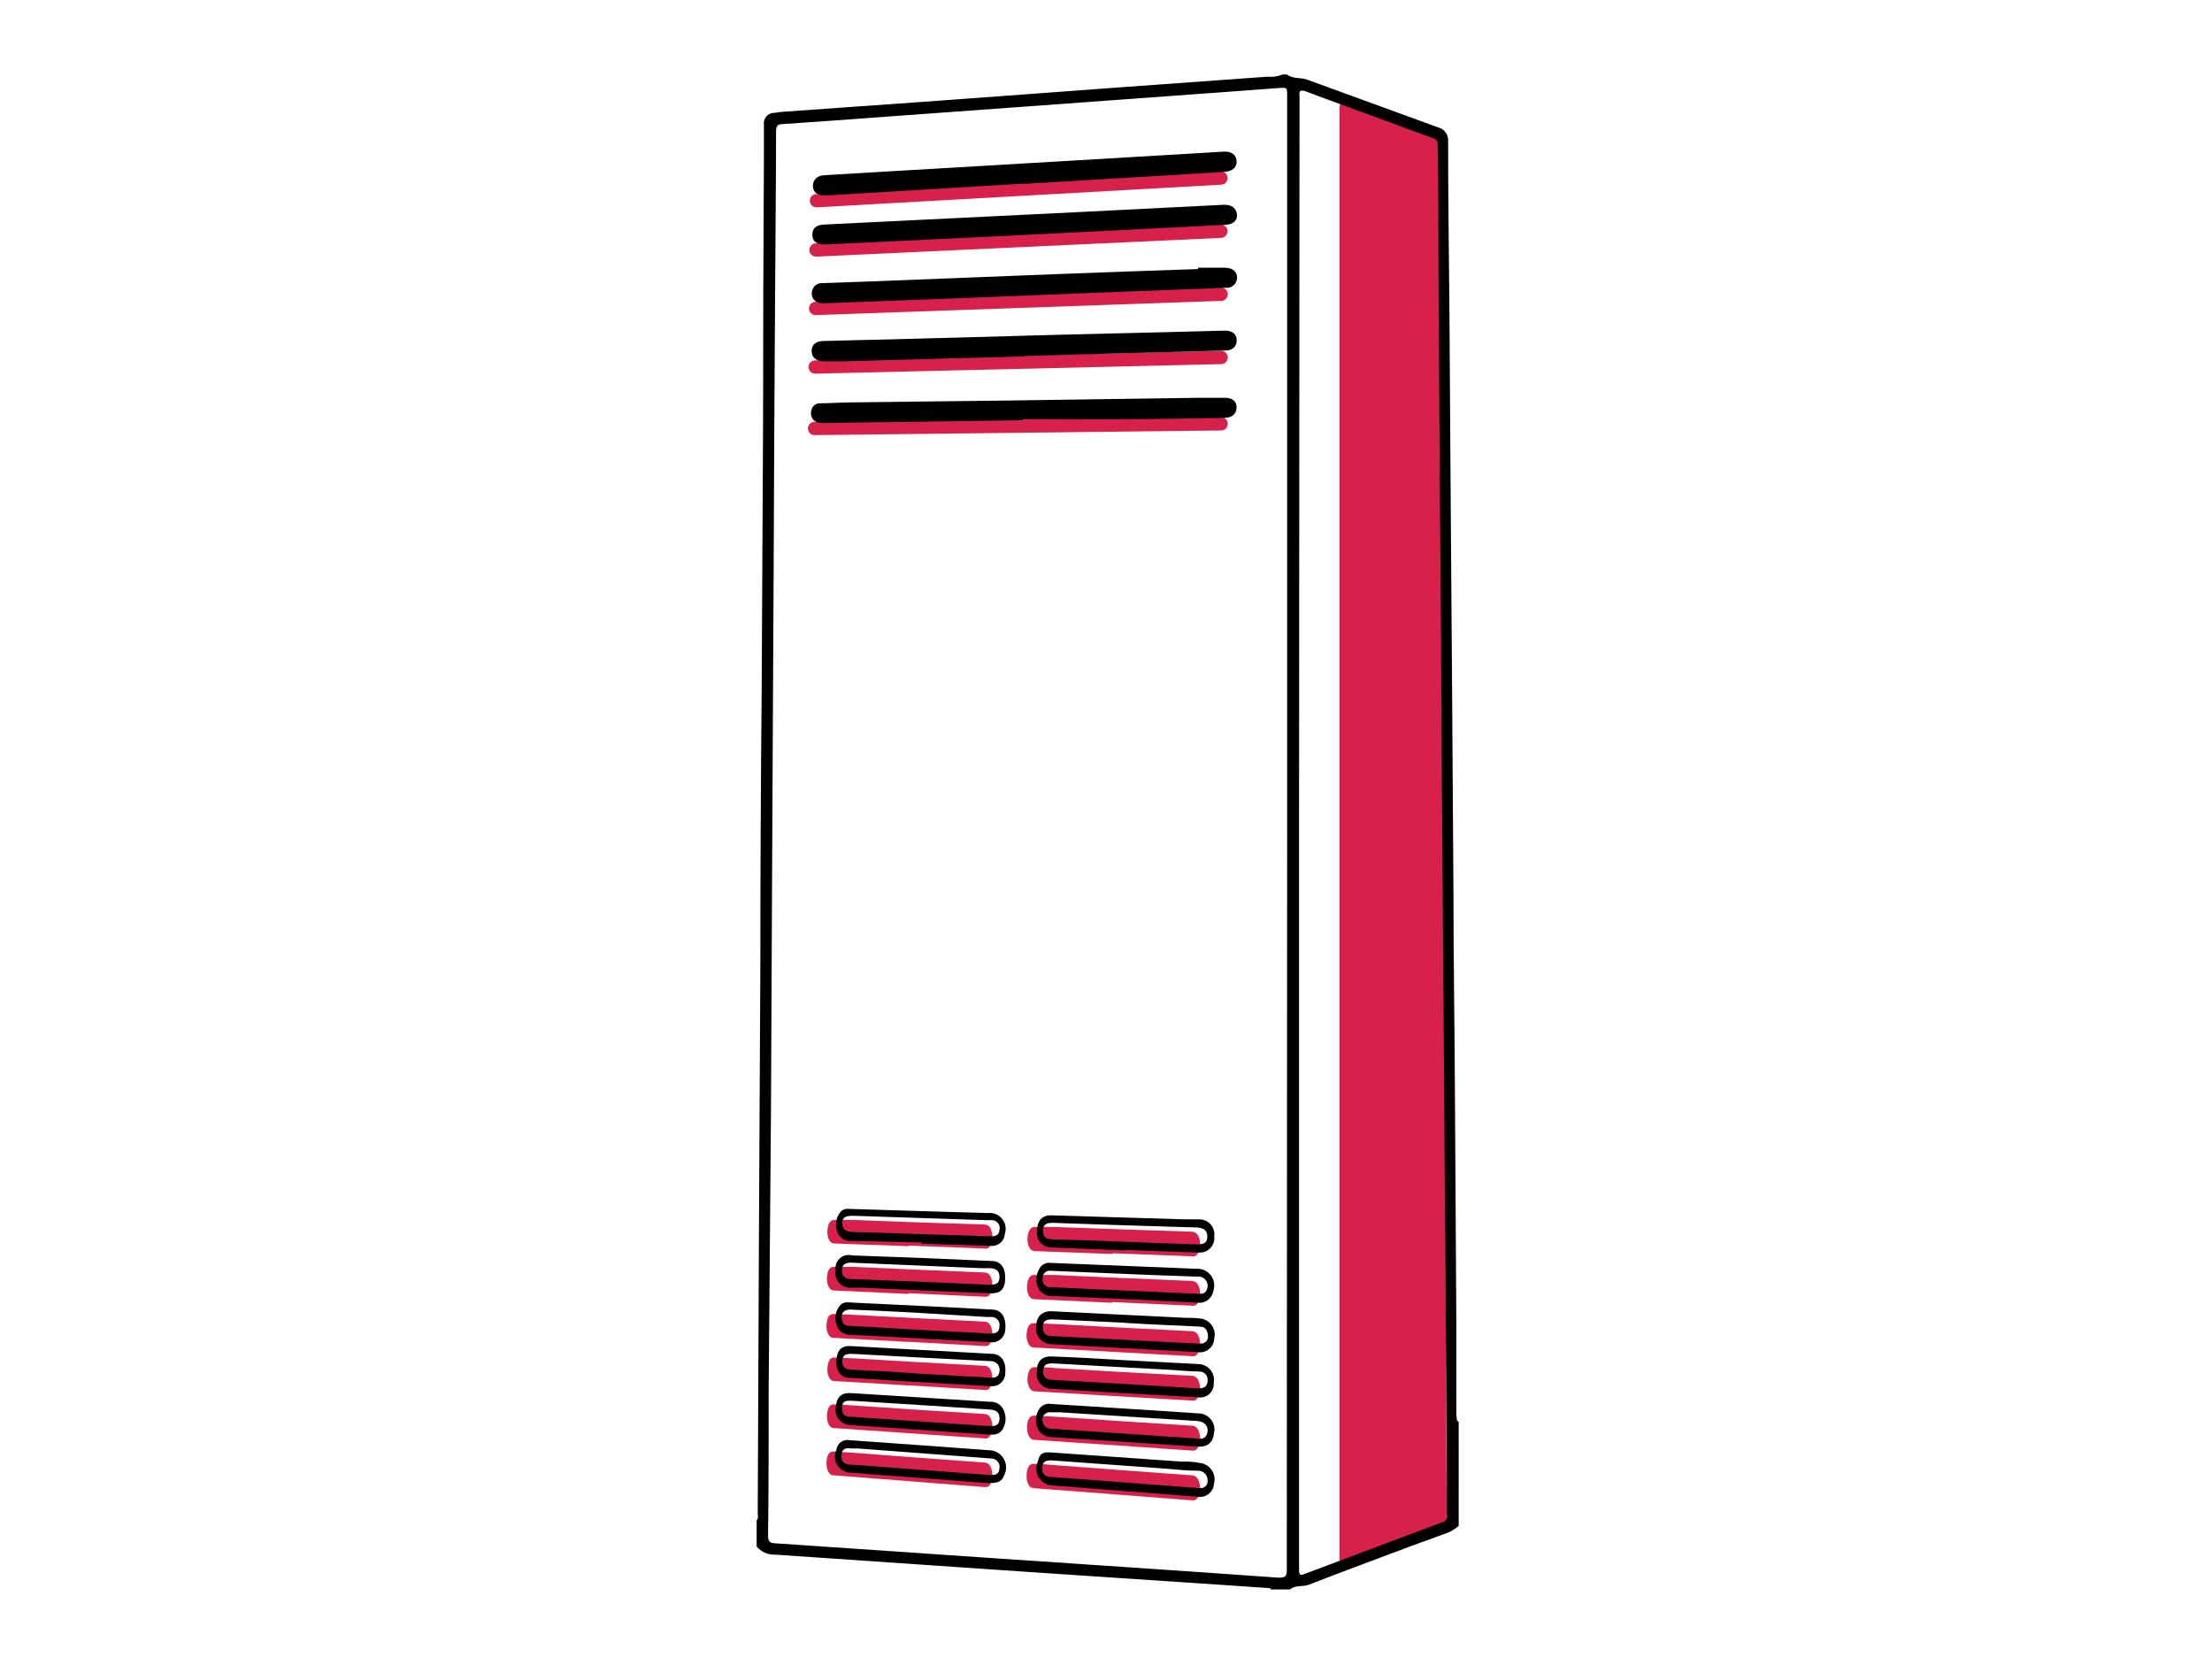 <svg width="186" height="140" viewBox="0 0 186 140" fill="none" xmlns="http://www.w3.org/2000/svg">
<path d="M76.37 112.85L70.078 112.509C69.628 112.509 69.378 111.786 69.548 111.044C69.648 110.612 69.848 110.502 70.078 110.502L71.779 110.572L76.88 110.843L82.763 111.144C83.123 111.144 83.333 111.405 83.423 111.887C83.513 112.368 83.353 113.101 83.003 113.191C82.893 113.206 82.782 113.206 82.673 113.191L76.37 112.84V112.85Z" fill="#D7214A"/>
<path d="M76.389 108.815L70.107 108.524C69.667 108.524 69.417 107.812 69.587 107.079C69.687 106.648 69.887 106.528 70.117 106.538C70.677 106.538 71.248 106.538 71.808 106.538L76.89 106.768L82.762 107.009C83.122 107.009 83.332 107.27 83.422 107.752C83.512 108.233 83.352 108.956 83.002 109.046C82.893 109.066 82.781 109.066 82.672 109.046L76.389 108.755V108.815Z" fill="#D7214A"/>
<path d="M76.41 104.803L70.147 104.572C69.697 104.572 69.447 103.87 69.627 103.138C69.727 102.706 69.927 102.596 70.157 102.596H71.848L76.91 102.786L82.762 102.977C83.122 102.977 83.332 103.228 83.422 103.709C83.513 104.191 83.352 104.903 83.012 104.994C82.9 105.013 82.785 105.013 82.672 104.994L76.41 104.753V104.803Z" fill="#D7214A"/>
<path d="M76.37 124.559L70.078 124.068C69.628 124.068 69.378 123.335 69.548 122.603C69.648 122.161 69.848 122.061 70.078 122.071L71.779 122.171L76.88 122.563L82.763 122.994C83.123 122.994 83.333 123.265 83.423 123.757C83.513 124.248 83.353 124.971 83.003 125.051C82.893 125.066 82.782 125.066 82.673 125.051L76.37 124.559Z" fill="#D7214A"/>
<path d="M76.389 120.526L70.107 120.095C69.667 120.095 69.417 119.372 69.587 118.64C69.687 118.198 69.887 118.098 70.117 118.108C70.677 118.108 71.248 118.158 71.808 118.198C73.488 118.299 75.189 118.429 76.89 118.54L82.762 118.911C83.122 118.911 83.332 119.182 83.422 119.663C83.512 120.145 83.352 120.867 83.002 120.958C82.893 120.978 82.781 120.978 82.672 120.958L76.389 120.526Z" fill="#D7214A"/>
<path d="M76.41 116.513L70.147 116.141C69.697 116.141 69.447 115.419 69.627 114.696C69.727 114.265 69.927 114.155 70.157 114.165L71.848 114.235L76.91 114.536L82.762 114.857C83.122 114.857 83.332 115.118 83.422 115.599C83.513 116.081 83.352 116.794 83.012 116.884C82.899 116.899 82.785 116.899 82.672 116.884L76.41 116.503V116.513Z" fill="#D7214A"/>
<path d="M93.507 113.682L86.924 113.32C86.454 113.32 86.194 112.588 86.374 111.835C86.484 111.384 86.694 111.273 86.934 111.273L88.715 111.344L94.037 111.635L100.189 111.946C100.569 111.946 100.789 112.207 100.889 112.708C100.989 113.21 100.809 113.942 100.449 114.043C100.333 114.063 100.215 114.063 100.099 114.043L93.507 113.682Z" fill="#D7214A"/>
<path d="M93.526 109.559L86.963 109.258C86.493 109.258 86.233 108.525 86.413 107.783C86.523 107.331 86.733 107.221 86.973 107.221H88.744C90.504 107.301 92.275 107.391 94.056 107.462L100.188 107.722C100.568 107.722 100.788 107.983 100.888 108.475C100.988 108.967 100.808 109.709 100.448 109.799C100.336 109.819 100.221 109.819 100.108 109.799L93.526 109.498V109.559Z" fill="#D7214A"/>
<path d="M93.547 105.455L87.004 105.214C86.534 105.214 86.274 104.492 86.454 103.749C86.564 103.298 86.774 103.188 87.014 103.188H88.775L94.077 103.378L100.199 103.579C100.569 103.579 100.789 103.84 100.889 104.331C100.989 104.823 100.809 105.555 100.449 105.646C100.337 105.665 100.222 105.665 100.109 105.646L93.547 105.395V105.455Z" fill="#D7214A"/>
<path d="M93.507 125.653L86.924 125.151C86.454 125.151 86.194 124.399 86.374 123.646C86.484 123.194 86.694 123.094 86.934 123.104C87.524 123.104 88.115 123.164 88.715 123.215C90.475 123.335 92.246 123.485 94.037 123.616L100.189 124.067C100.569 124.067 100.789 124.348 100.889 124.85C100.989 125.352 100.809 126.084 100.449 126.164C100.333 126.185 100.215 126.185 100.099 126.164L93.507 125.653Z" fill="#D7214A"/>
<path d="M93.526 121.528L86.963 121.086C86.493 121.086 86.233 120.334 86.413 119.591C86.523 119.15 86.733 119.039 86.973 119.049L88.744 119.14L94.056 119.501L100.188 119.892C100.568 119.892 100.788 120.163 100.888 120.665C100.988 121.167 100.808 121.889 100.448 121.979C100.336 121.999 100.221 121.999 100.108 121.979L93.526 121.528Z" fill="#D7214A"/>
<path d="M93.547 117.395L87.004 117.004C86.534 117.004 86.274 116.261 86.454 115.529C86.564 115.078 86.774 114.967 87.014 114.977C87.604 114.977 88.184 114.977 88.775 115.057C90.535 115.148 92.296 115.268 94.077 115.368L100.199 115.7C100.569 115.7 100.789 115.971 100.889 116.462C100.989 116.954 100.809 117.686 100.449 117.777C100.336 117.792 100.222 117.792 100.109 117.777L93.547 117.395Z" fill="#D7214A"/>
<path d="M121.426 128.331L113.163 131.682C113.104 131.711 113.038 131.724 112.972 131.719C112.906 131.714 112.843 131.691 112.789 131.653C112.735 131.615 112.692 131.564 112.665 131.503C112.637 131.443 112.626 131.377 112.633 131.311V9.031C112.627 8.966 112.638 8.901 112.665 8.843C112.692 8.784 112.734 8.733 112.787 8.696C112.839 8.658 112.901 8.635 112.965 8.629C113.029 8.622 113.094 8.633 113.153 8.659L120.886 11.338C120.95 11.376 121.002 11.431 121.037 11.496C121.072 11.562 121.089 11.636 121.086 11.71L121.656 127.95C121.655 128.028 121.633 128.105 121.593 128.172C121.552 128.239 121.495 128.294 121.426 128.331Z" fill="#D7214A"/>
<path d="M68.617 21.021L102.66 19.445" stroke="#D7214A" stroke-width="1.12" stroke-miterlimit="10" stroke-linecap="round"/>
<path d="M68.656 16.877L102.669 14.971" stroke="#D7214A" stroke-width="1.12" stroke-miterlimit="10" stroke-linecap="round"/>
<path d="M68.586 25.938L102.679 24.744" stroke="#D7214A" stroke-width="1.12" stroke-miterlimit="10" stroke-linecap="round"/>
<path d="M68.547 30.865L102.68 30.062" stroke="#D7214A" stroke-width="1.12" stroke-miterlimit="10" stroke-linecap="round"/>
<path d="M68.496 36.032L102.679 35.641" stroke="#D7214A" stroke-width="1.12" stroke-miterlimit="10" stroke-linecap="round"/>
<path d="M122.657 119.582V128.321C122.305 128.63 121.893 128.863 121.447 129.004L118.686 130.007C115.805 131.091 112.924 132.154 110.053 133.268C109.532 133.469 108.932 133.268 108.482 133.669H106.861C106.861 133.539 106.721 133.559 106.631 133.549L103.56 133.338L85.553 132.134L65.196 130.74C64.899 130.757 64.602 130.704 64.329 130.586C64.057 130.467 63.815 130.286 63.625 130.057V127.84C63.805 127.679 63.715 127.479 63.715 127.298L63.815 104.351L63.935 81.374C63.935 73.708 63.972 66.042 64.045 58.377L64.165 35.299C64.165 27.941 64.189 20.603 64.235 13.285C64.235 12.352 64.235 11.419 64.235 10.496C64.217 10.377 64.224 10.255 64.255 10.138C64.286 10.021 64.341 9.912 64.416 9.818C64.491 9.724 64.585 9.646 64.692 9.59C64.798 9.534 64.915 9.501 65.035 9.493C65.246 9.493 65.466 9.432 65.676 9.412L77.68 8.559C83.272 8.158 88.865 7.737 94.447 7.325L106.541 6.452C106.99 6.495 107.443 6.43 107.862 6.262H108.212C108.722 6.663 109.372 6.492 109.933 6.703C113.601 8.041 117.269 9.379 120.937 10.717C121.19 10.78 121.413 10.932 121.565 11.145C121.718 11.359 121.789 11.619 121.767 11.881C121.767 16.637 121.837 21.392 121.877 26.148C121.917 31.58 121.954 37.015 121.987 42.453L122.107 58.758C122.147 64.203 122.184 69.654 122.217 75.113C122.217 80.531 122.307 85.949 122.337 91.367L122.457 110.933C122.457 113.609 122.457 116.308 122.457 119.03C122.527 119.261 122.427 119.452 122.657 119.582ZM108.232 70.066V8.078C108.232 7.335 108.232 7.355 107.482 7.406C103.94 7.676 100.389 7.927 96.848 8.188L86.644 8.931L74.499 9.814C71.608 10.024 68.717 10.245 65.826 10.436C65.416 10.436 65.256 10.566 65.256 11.038C65.256 15.613 65.196 20.198 65.176 24.774C65.122 32.473 65.082 40.166 65.055 47.851L64.936 70.798C64.895 78.484 64.859 86.177 64.826 93.876L64.635 116.793C64.635 120.907 64.635 125.02 64.585 129.134C64.585 129.606 64.685 129.756 65.166 129.786C71.008 130.168 76.84 130.589 82.682 130.98C90.955 131.542 99.228 132.084 107.502 132.676C108.122 132.676 108.202 132.546 108.202 131.994C108.209 111.345 108.219 90.702 108.232 70.066ZM109.232 70.006V131.582C109.242 131.739 109.242 131.897 109.232 132.054C109.232 132.465 109.352 132.496 109.692 132.365L121.287 128.01C121.35 127.999 121.411 127.974 121.464 127.938C121.518 127.902 121.563 127.855 121.598 127.8C121.633 127.746 121.656 127.684 121.666 127.621C121.676 127.557 121.673 127.491 121.657 127.428C121.657 126.054 121.657 124.679 121.657 123.295L121.537 106.99C121.497 101.518 121.46 96.046 121.427 90.575L121.307 74.38L121.187 57.905C121.187 52.527 121.107 47.149 121.077 41.771L120.957 22.496C120.957 19.055 120.957 15.623 120.887 12.192C120.907 12.06 120.876 11.926 120.799 11.817C120.723 11.709 120.607 11.634 120.477 11.61C119.296 11.198 118.126 10.747 116.945 10.315C114.574 9.442 112.193 8.59 109.832 7.697C109.342 7.516 109.212 7.626 109.272 8.108C109.283 8.225 109.283 8.342 109.272 8.459L109.232 70.006Z" fill="black"/>
<path d="M86.023 35.34L69.257 35.57C68.987 35.612 68.711 35.547 68.487 35.39C68.36 35.284 68.267 35.142 68.221 34.983C68.174 34.824 68.177 34.654 68.227 34.497C68.259 34.332 68.348 34.184 68.478 34.078C68.607 33.971 68.77 33.914 68.937 33.915C69.727 33.915 70.517 33.855 71.308 33.844L84.643 33.684L100.769 33.453H102.98C103.63 33.453 103.98 33.734 103.98 34.266C103.98 34.798 103.61 35.129 102.98 35.139C100.239 35.189 97.488 35.239 94.747 35.259C91.826 35.259 88.904 35.259 85.983 35.259L86.023 35.34Z" fill="black"/>
<path d="M100.709 22.516H103.019C103.62 22.516 104.02 22.837 104.02 23.328C104.023 23.45 104.001 23.571 103.954 23.683C103.907 23.796 103.837 23.896 103.747 23.979C103.658 24.062 103.553 24.125 103.437 24.163C103.322 24.201 103.2 24.214 103.079 24.201C100.238 24.322 97.397 24.412 94.566 24.522L80.501 25.084L69.497 25.496C69.245 25.538 68.986 25.513 68.746 25.425C68.575 25.354 68.434 25.225 68.348 25.06C68.262 24.895 68.236 24.704 68.276 24.522C68.304 24.317 68.408 24.129 68.567 23.997C68.727 23.865 68.93 23.798 69.137 23.81L73.138 23.669L89.754 23.017C93.406 22.877 97.057 22.756 100.759 22.626L100.709 22.516Z" fill="black"/>
<path d="M83.693 19.878L69.397 20.56C68.677 20.56 68.317 20.319 68.307 19.757C68.297 19.195 68.637 18.914 69.307 18.884L90.785 17.831L102.94 17.219C103.57 17.219 103.94 17.49 104.01 18.011C104.08 18.533 103.68 18.874 103.09 18.904L83.693 19.878Z" fill="black"/>
<path d="M86.103 29.972L70.977 30.383C70.397 30.383 69.817 30.383 69.246 30.383C68.676 30.383 68.246 30.072 68.246 29.53C68.246 28.989 68.596 28.688 69.246 28.678C71.157 28.617 73.068 28.587 74.989 28.537L90.054 28.126L97.987 27.935L102.989 27.805C103.619 27.805 103.99 28.086 103.99 28.617C103.99 29.149 103.649 29.46 103.039 29.48L93.826 29.721L86.063 29.942L86.103 29.972Z" fill="black"/>
<path d="M86.144 15.432L69.528 16.436C69.471 16.441 69.414 16.441 69.358 16.436C68.738 16.436 68.357 16.165 68.357 15.643C68.357 15.121 68.677 14.77 69.358 14.73L75.64 14.359L90.516 13.486L102.85 12.754C103.541 12.703 103.951 13.004 103.981 13.546C104.011 14.088 103.631 14.419 102.89 14.459L86.104 15.463L86.144 15.432Z" fill="black"/>
<path d="M94.648 113.382L88.395 113.041C88.216 113.038 88.04 112.997 87.878 112.923C87.715 112.848 87.57 112.74 87.45 112.607C87.331 112.473 87.241 112.316 87.185 112.145C87.129 111.975 87.108 111.795 87.125 111.616C87.125 110.723 87.605 110.232 88.485 110.272L99.65 110.824C100.06 110.824 100.47 110.824 100.87 110.874C101.069 110.887 101.263 110.944 101.438 111.04C101.612 111.137 101.764 111.271 101.881 111.433C101.999 111.594 102.079 111.78 102.117 111.977C102.155 112.173 102.149 112.375 102.1 112.57C102.094 112.744 102.049 112.915 101.97 113.071C101.891 113.227 101.779 113.363 101.642 113.471C101.505 113.579 101.346 113.656 101.176 113.696C101.007 113.736 100.831 113.738 100.66 113.703L94.648 113.382ZM94.558 111.235L88.485 110.954C87.995 110.954 87.685 111.064 87.685 111.606C87.685 112.148 87.945 112.329 88.435 112.359L100.87 113.001C101.41 113.001 101.67 112.67 101.55 112.138C101.43 111.606 101.15 111.576 100.75 111.556C98.649 111.456 96.578 111.376 94.517 111.245L94.558 111.235Z" fill="black"/>
<path d="M88.294 122.14L99.298 122.913C99.838 122.913 100.379 122.913 100.909 123.033C101.107 123.056 101.297 123.122 101.468 123.226C101.638 123.33 101.784 123.47 101.895 123.636C102.006 123.802 102.08 123.99 102.112 124.187C102.144 124.384 102.133 124.586 102.079 124.779C102.069 124.949 102.022 125.116 101.941 125.266C101.861 125.417 101.748 125.548 101.613 125.651C101.477 125.754 101.32 125.826 101.154 125.863C100.987 125.899 100.815 125.899 100.649 125.863L88.644 124.93C88.4 124.944 88.157 124.895 87.937 124.788C87.717 124.681 87.529 124.518 87.39 124.316C87.251 124.115 87.167 123.88 87.144 123.636C87.122 123.392 87.163 123.146 87.264 122.923C87.404 122.271 87.644 122.11 88.294 122.14ZM100.899 125.15C101.359 125.15 101.629 124.839 101.529 124.338C101.497 124.144 101.394 123.97 101.24 123.849C101.087 123.729 100.893 123.67 100.699 123.685C99.788 123.685 98.888 123.575 97.978 123.505L88.394 122.812C87.964 122.812 87.674 122.903 87.644 123.384C87.614 123.866 87.784 124.147 88.264 124.197C88.744 124.247 89.344 124.277 89.885 124.317L100.899 125.15Z" fill="black"/>
<path d="M95.327 109.279L88.475 108.988C88.214 109.007 87.955 108.941 87.735 108.8C87.515 108.659 87.346 108.45 87.254 108.205C87.149 107.914 87.122 107.601 87.174 107.297C87.227 106.993 87.358 106.707 87.554 106.469C87.667 106.361 87.804 106.282 87.954 106.236C88.103 106.191 88.261 106.181 88.415 106.208L100.619 106.7C100.848 106.686 101.076 106.729 101.284 106.825C101.492 106.92 101.673 107.066 101.813 107.248C101.952 107.43 102.044 107.644 102.082 107.87C102.12 108.096 102.102 108.328 102.03 108.546C101.983 108.857 101.816 109.136 101.565 109.324C101.314 109.511 100.999 109.593 100.689 109.549L95.327 109.279ZM94.627 108.536L100.629 108.797C100.929 108.797 101.269 108.877 101.45 108.516C101.52 108.388 101.554 108.243 101.547 108.096C101.54 107.95 101.491 107.809 101.408 107.689C101.325 107.569 101.209 107.474 101.075 107.416C100.941 107.359 100.794 107.34 100.649 107.362L96.308 107.202L88.375 106.87C88.288 106.854 88.2 106.857 88.115 106.879C88.03 106.902 87.951 106.943 87.884 106.999C87.817 107.056 87.763 107.127 87.727 107.207C87.691 107.287 87.673 107.374 87.674 107.462C87.654 107.553 87.653 107.648 87.672 107.739C87.691 107.83 87.73 107.916 87.785 107.991C87.84 108.066 87.91 108.129 87.991 108.174C88.072 108.22 88.162 108.247 88.254 108.255C88.351 108.26 88.448 108.26 88.545 108.255L94.627 108.536Z" fill="black"/>
<path d="M100.51 121.648L88.505 120.856C88.254 120.873 88.003 120.815 87.784 120.69C87.565 120.566 87.388 120.379 87.275 120.153C87.148 119.89 87.092 119.598 87.111 119.306C87.13 119.014 87.225 118.732 87.385 118.488C87.493 118.328 87.645 118.204 87.823 118.129C88 118.054 88.195 118.032 88.385 118.066L94.757 118.468C96.758 118.598 98.759 118.718 100.76 118.859C100.964 118.858 101.166 118.903 101.35 118.992C101.534 119.081 101.696 119.21 101.823 119.37C101.95 119.531 102.039 119.718 102.084 119.918C102.128 120.118 102.127 120.325 102.08 120.524C101.98 121.407 101.47 121.739 100.51 121.648ZM89.135 118.769H88.375C88.261 118.751 88.145 118.766 88.039 118.81C87.933 118.854 87.841 118.927 87.772 119.02C87.704 119.113 87.663 119.223 87.653 119.338C87.643 119.452 87.664 119.568 87.715 119.672C87.845 120.103 88.185 120.143 88.535 120.163L100.84 120.986C100.916 121 100.994 120.999 101.07 120.983C101.146 120.966 101.218 120.934 101.281 120.889C101.345 120.845 101.399 120.787 101.44 120.721C101.481 120.655 101.508 120.581 101.52 120.504C101.65 119.963 101.33 119.561 100.69 119.501L89.135 118.769Z" fill="black"/>
<path d="M94.648 105.154L88.335 104.903C88.166 104.895 88.001 104.852 87.85 104.775C87.698 104.699 87.565 104.591 87.458 104.46C87.352 104.328 87.274 104.175 87.23 104.011C87.186 103.847 87.178 103.676 87.205 103.508C87.205 102.655 87.635 102.184 88.395 102.204L99.65 102.545C100.05 102.545 100.46 102.545 100.86 102.545C101.04 102.544 101.217 102.583 101.381 102.657C101.544 102.732 101.69 102.841 101.808 102.977C101.925 103.114 102.013 103.274 102.063 103.447C102.114 103.62 102.126 103.801 102.1 103.98C102.122 104.158 102.103 104.34 102.046 104.51C101.989 104.681 101.895 104.837 101.77 104.966C101.646 105.096 101.494 105.196 101.327 105.26C101.159 105.324 100.979 105.349 100.8 105.334C98.799 105.274 96.708 105.194 94.668 105.114L94.648 105.154ZM94.648 104.431C96.648 104.511 98.649 104.592 100.65 104.652C101.28 104.652 101.52 104.471 101.52 103.99C101.52 103.508 101.25 103.257 100.64 103.227L98.269 103.157C95.008 103.057 91.737 102.956 88.475 102.836C87.965 102.836 87.695 103.006 87.705 103.518C87.715 104.03 87.945 104.2 88.435 104.221C90.516 104.271 92.587 104.351 94.648 104.431Z" fill="black"/>
<path d="M94.507 114.384L100.809 114.715C100.999 114.723 101.185 114.773 101.355 114.859C101.524 114.946 101.673 115.068 101.792 115.217C101.91 115.366 101.996 115.539 102.042 115.725C102.088 115.91 102.094 116.103 102.059 116.29C102.073 116.466 102.047 116.642 101.981 116.806C101.916 116.969 101.814 117.115 101.684 117.233C101.553 117.35 101.397 117.436 101.228 117.483C101.059 117.53 100.881 117.537 100.709 117.504C96.601 117.284 92.492 117.046 88.384 116.792C88.204 116.786 88.028 116.741 87.867 116.661C87.706 116.581 87.564 116.468 87.45 116.328C87.336 116.188 87.254 116.026 87.208 115.851C87.162 115.677 87.154 115.495 87.184 115.317C87.184 114.454 87.634 114.033 88.484 114.073C90.495 114.143 92.496 114.264 94.507 114.384ZM94.617 116.391C96.617 116.511 98.698 116.621 100.749 116.762C101.209 116.762 101.529 116.621 101.539 116.14C101.556 116.038 101.549 115.935 101.521 115.836C101.492 115.737 101.442 115.646 101.374 115.569C101.306 115.492 101.222 115.432 101.128 115.392C101.033 115.351 100.931 115.333 100.829 115.337C100.019 115.337 99.208 115.247 98.398 115.197C95.107 115.016 91.805 114.846 88.514 114.655C88.054 114.655 87.754 114.745 87.714 115.257C87.674 115.769 87.934 116.009 88.494 116.04L94.617 116.391Z" fill="black"/>
<path d="M82.842 124.709L71.568 123.846C71.34 123.849 71.114 123.794 70.913 123.685C70.712 123.577 70.541 123.419 70.417 123.227C70.293 123.034 70.22 122.814 70.204 122.585C70.189 122.356 70.231 122.128 70.328 121.92C70.344 121.788 70.387 121.662 70.456 121.548C70.524 121.434 70.615 121.336 70.724 121.261C70.832 121.185 70.956 121.133 71.086 121.108C71.216 121.084 71.349 121.087 71.478 121.117C75.389 121.398 79.301 121.669 83.202 121.96C83.445 121.968 83.681 122.036 83.89 122.16C84.099 122.284 84.273 122.458 84.397 122.667C84.52 122.876 84.589 123.113 84.597 123.356C84.606 123.599 84.552 123.84 84.443 124.057C84.213 124.629 83.913 124.76 82.842 124.709ZM72.118 121.81C71.945 121.818 71.771 121.818 71.598 121.81C71.138 121.749 70.778 121.81 70.758 122.402C70.738 122.994 71.038 123.154 71.558 123.174C72.078 123.194 72.628 123.244 73.169 123.285L83.272 124.047C83.713 124.047 84.003 123.987 84.043 123.505C84.064 123.4 84.061 123.291 84.034 123.187C84.008 123.083 83.958 122.986 83.888 122.904C83.819 122.822 83.732 122.757 83.634 122.713C83.536 122.67 83.43 122.649 83.322 122.652L72.118 121.81Z" fill="black"/>
<path d="M77.411 112.558C75.41 112.458 73.479 112.338 71.508 112.257C71.237 112.267 70.97 112.183 70.753 112.018C70.536 111.854 70.382 111.619 70.318 111.354C70.227 111.068 70.216 110.762 70.286 110.47C70.357 110.178 70.506 109.911 70.718 109.699C71.048 109.428 71.428 109.538 71.778 109.548L79.011 109.899C80.482 109.98 81.952 110.04 83.413 110.13C84.213 110.13 84.623 110.802 84.533 111.766C84.533 111.931 84.497 112.094 84.427 112.244C84.356 112.394 84.254 112.526 84.127 112.632C84 112.737 83.851 112.813 83.691 112.854C83.532 112.895 83.365 112.9 83.203 112.869C81.272 112.759 79.341 112.669 77.411 112.568V112.558ZM77.471 111.846L83.313 112.147C83.763 112.147 84.023 112.017 84.043 111.545C84.061 111.449 84.057 111.35 84.032 111.255C84.008 111.161 83.963 111.073 83.901 110.997C83.839 110.922 83.762 110.861 83.674 110.819C83.586 110.776 83.49 110.754 83.393 110.752C83.243 110.752 83.083 110.752 82.933 110.752L76.64 110.371C74.93 110.281 73.209 110.2 71.488 110.13C70.938 110.13 70.688 110.441 70.798 110.983C70.908 111.525 71.208 111.485 71.588 111.505L77.471 111.846Z" fill="black"/>
<path d="M82.883 120.625L71.389 119.832C71.216 119.813 71.048 119.758 70.897 119.671C70.745 119.584 70.614 119.467 70.51 119.327C70.405 119.187 70.331 119.026 70.291 118.856C70.251 118.686 70.247 118.509 70.278 118.337C70.348 117.504 70.739 117.113 71.519 117.153L83.253 117.886C83.497 117.868 83.739 117.929 83.946 118.059C84.153 118.188 84.313 118.381 84.404 118.608C84.519 118.864 84.57 119.144 84.551 119.425C84.531 119.705 84.443 119.976 84.294 120.213C83.944 120.765 83.403 120.645 82.883 120.625ZM77.351 118.157L71.569 117.795C71.149 117.795 70.829 117.795 70.799 118.337C70.769 118.879 70.949 119.11 71.489 119.14L83.163 119.933C83.593 119.933 84.004 119.933 84.044 119.371C84.084 118.809 83.814 118.578 83.243 118.538L77.351 118.157Z" fill="black"/>
<path d="M77.371 105.785C79.371 105.876 81.372 105.946 83.373 106.046C84.163 106.046 84.553 106.628 84.523 107.551C84.493 108.474 84.063 108.795 83.293 108.765C79.742 108.625 76.19 108.454 72.639 108.294C72.239 108.294 71.829 108.294 71.418 108.294C71.239 108.283 71.064 108.234 70.905 108.149C70.747 108.065 70.608 107.948 70.498 107.805C70.388 107.663 70.31 107.498 70.268 107.323C70.227 107.148 70.223 106.966 70.258 106.789C70.236 106.609 70.258 106.426 70.323 106.256C70.387 106.086 70.492 105.935 70.628 105.815C70.764 105.696 70.927 105.611 71.103 105.569C71.279 105.527 71.463 105.529 71.638 105.575L77.371 105.785ZM77.451 107.792L83.243 108.043C83.683 108.043 84.013 107.983 84.043 107.461C84.073 106.939 83.823 106.688 83.283 106.648C83.013 106.648 82.743 106.648 82.472 106.648L71.578 106.187C71.118 106.187 70.818 106.297 70.798 106.809C70.778 107.32 71.028 107.541 71.538 107.561L77.451 107.792Z" fill="black"/>
<path d="M76.49 116.18L71.398 115.869C70.678 115.869 70.258 115.217 70.328 114.364C70.398 113.511 70.788 113.15 71.538 113.2L83.383 113.852C84.183 113.852 84.603 114.484 84.533 115.407C84.541 115.573 84.512 115.738 84.448 115.891C84.385 116.044 84.289 116.181 84.166 116.292C84.044 116.403 83.899 116.486 83.741 116.534C83.583 116.582 83.416 116.595 83.253 116.571L76.49 116.18ZM77.231 115.518L83.303 115.859C83.593 115.859 83.853 115.859 83.983 115.558C84.047 115.415 84.07 115.257 84.046 115.102C84.023 114.947 83.956 114.802 83.853 114.685C83.767 114.606 83.666 114.545 83.556 114.507C83.446 114.469 83.329 114.454 83.213 114.464C79.351 114.263 75.49 114.073 71.628 113.852C71.158 113.852 70.848 113.922 70.828 114.424C70.808 114.926 71.028 115.156 71.558 115.187C73.639 115.287 75.76 115.387 77.231 115.518Z" fill="black"/>
<path d="M77.51 104.491L71.638 104.351C71.387 104.385 71.132 104.335 70.913 104.208C70.694 104.08 70.523 103.884 70.428 103.648C70.308 103.37 70.266 103.064 70.306 102.763C70.347 102.463 70.468 102.179 70.658 101.943C70.736 101.844 70.837 101.767 70.952 101.718C71.068 101.669 71.193 101.65 71.318 101.662L78.561 101.882L83.082 102.013C83.305 101.987 83.531 102.019 83.739 102.104C83.946 102.19 84.129 102.326 84.269 102.502C84.41 102.677 84.505 102.885 84.544 103.106C84.583 103.328 84.565 103.556 84.493 103.769C84.483 103.916 84.444 104.06 84.377 104.191C84.31 104.322 84.217 104.438 84.103 104.532C83.99 104.626 83.859 104.696 83.718 104.737C83.576 104.778 83.428 104.79 83.282 104.772L77.49 104.582L77.51 104.491ZM77.46 103.789C79.461 103.849 81.402 103.899 83.373 103.969C83.773 103.969 84.013 103.829 84.043 103.428C84.065 103.337 84.067 103.243 84.05 103.151C84.033 103.059 83.997 102.972 83.944 102.896C83.891 102.819 83.823 102.754 83.743 102.706C83.664 102.657 83.575 102.626 83.483 102.615C83.349 102.605 83.216 102.605 83.082 102.615L71.738 102.244C71.068 102.244 70.808 102.394 70.818 102.896C70.828 103.398 71.178 103.588 71.678 103.608C73.639 103.648 75.54 103.729 77.46 103.789Z" fill="black"/>
</svg>
